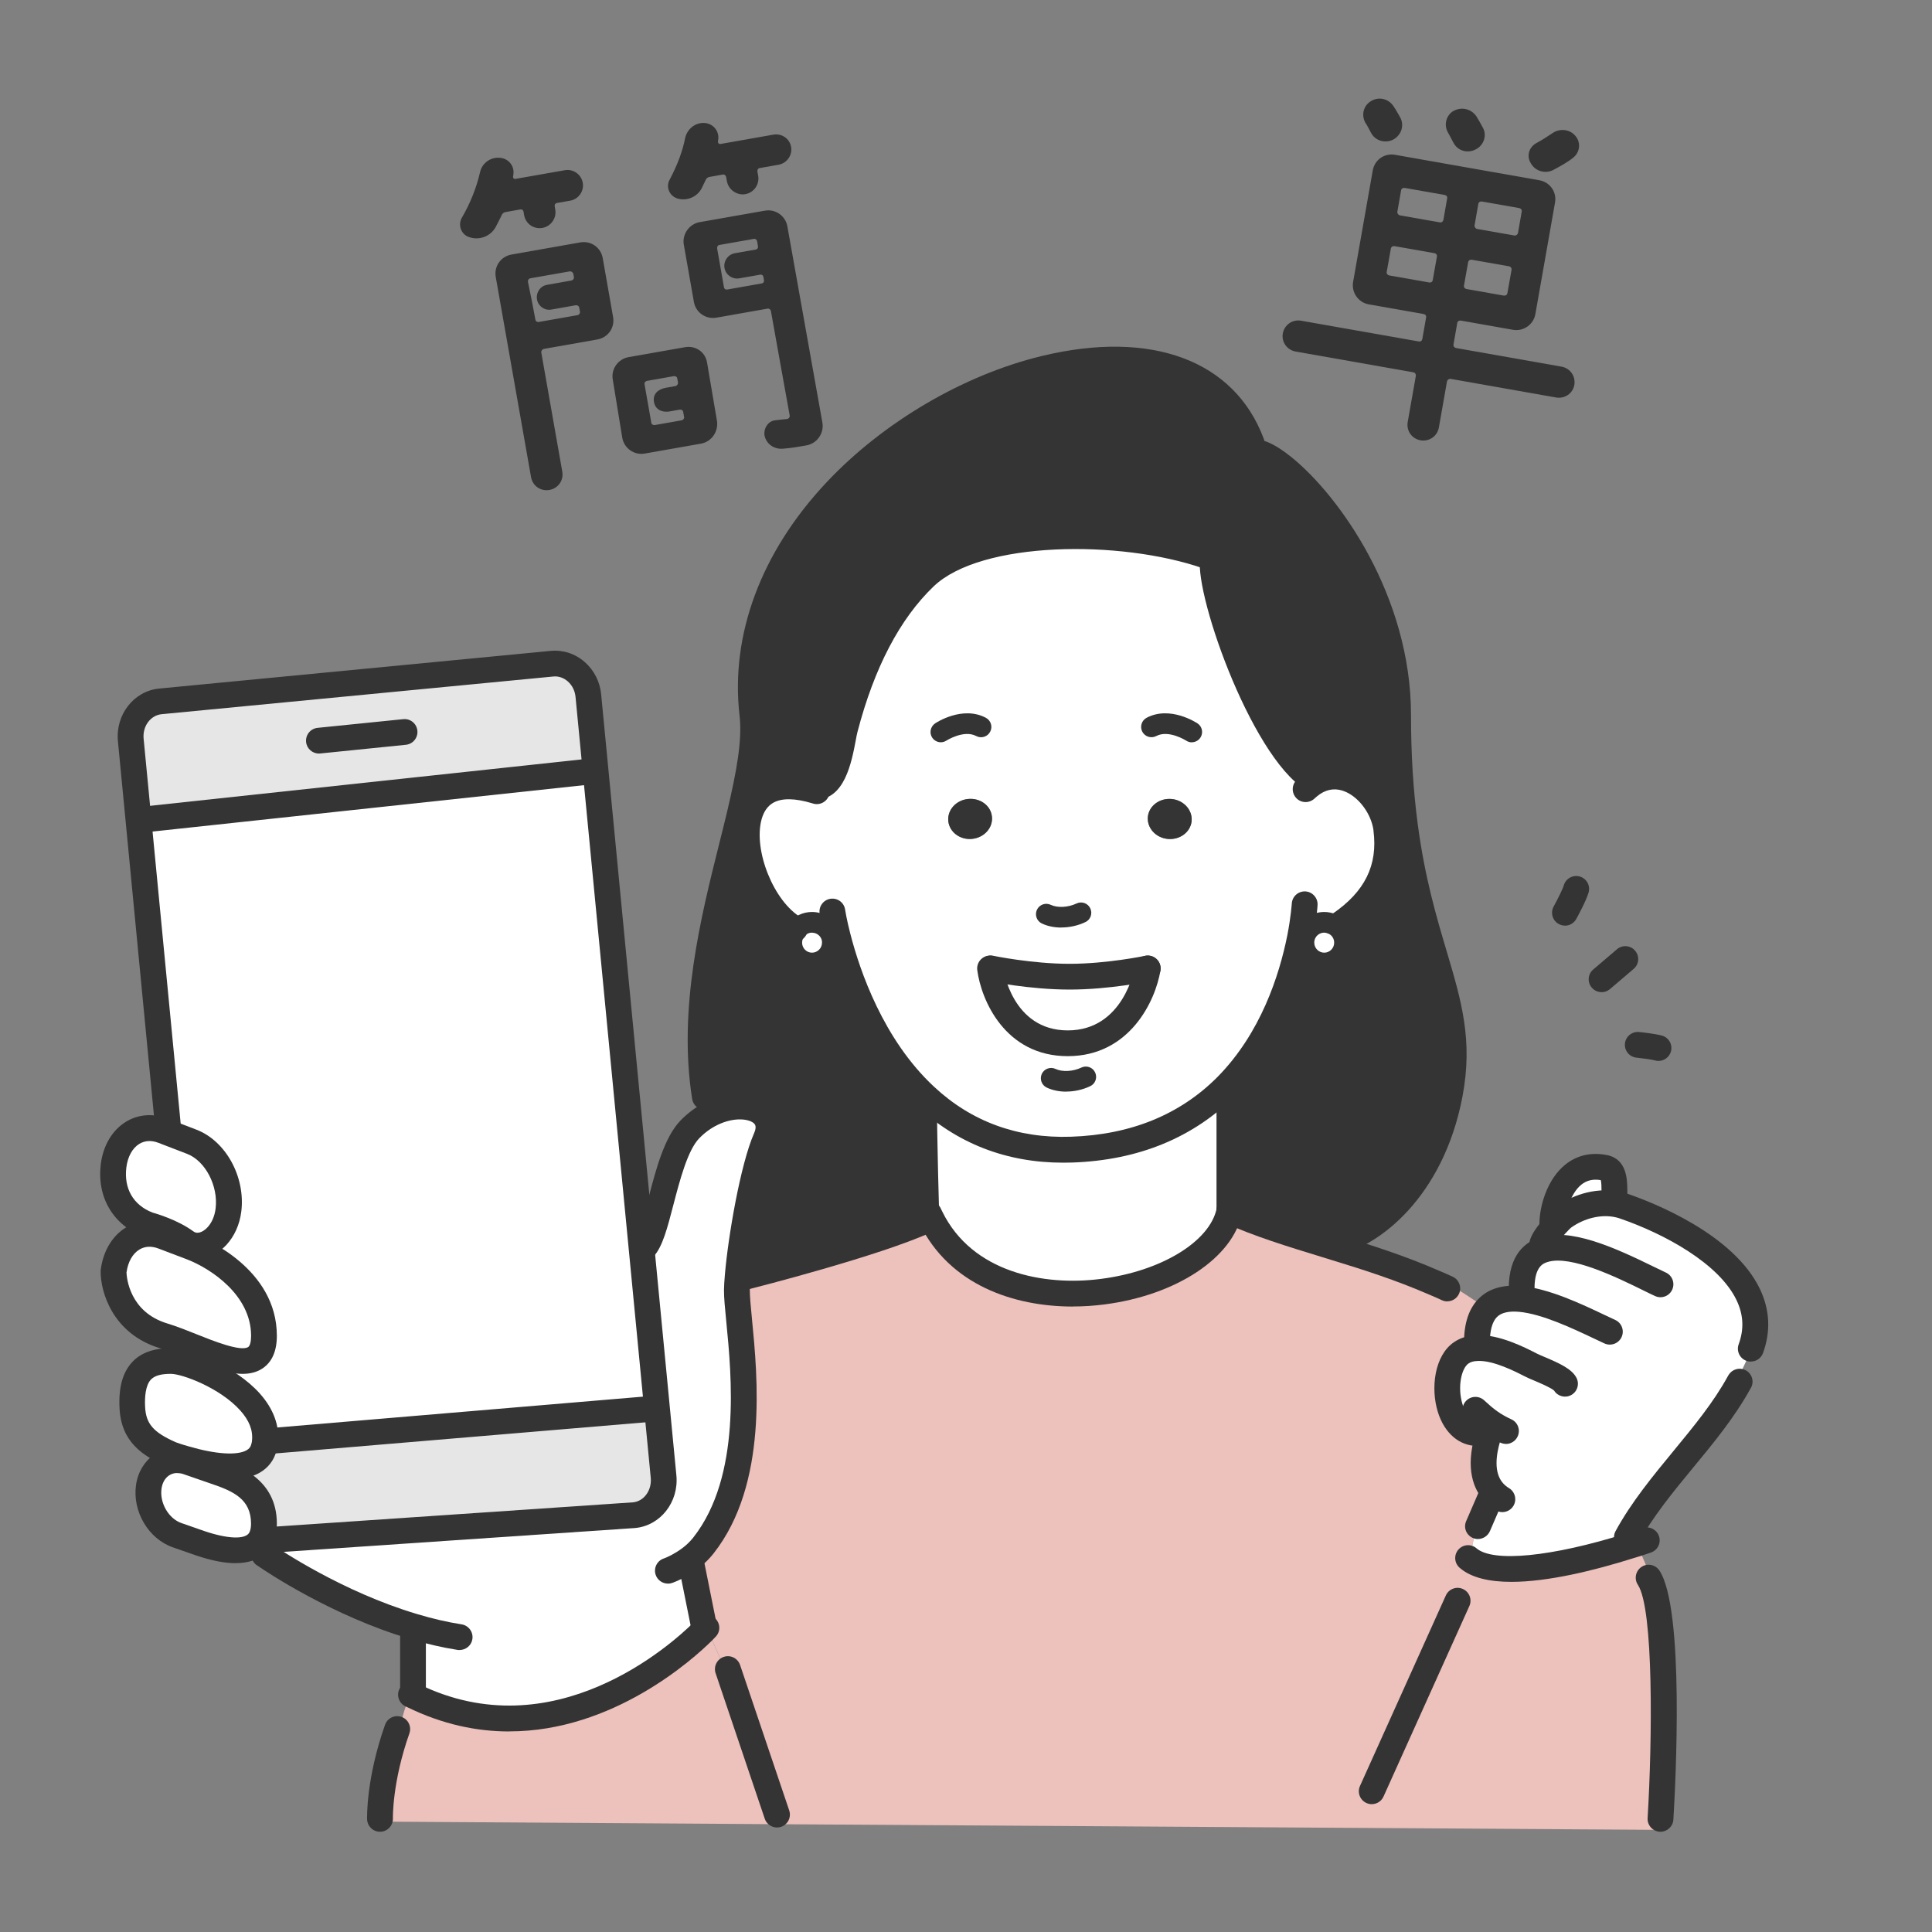 <?xml version="1.0" encoding="UTF-8"?>
<svg id="_レイヤー_1" data-name="レイヤー_1" xmlns="http://www.w3.org/2000/svg" version="1.1" viewBox="0 0 300 300">
  <rect x="0" y="0" width="300" height="300" fill="#808080" stroke="none"/>
  <!-- Generator: Adobe Illustrator 29.1.0, SVG Export Plug-In . SVG Version: 2.1.0 Build 142)  -->
  <defs>
    <style>
      .st0 {
        fill: #edc1bc;
      }

      .st1 {
        fill: #fff;
      }

      .st2 {
        fill: none;
      }

      .st3 {
        fill: #343434;
      }

      .st4 {
        fill: #343434;
      }

      .st5 {
        fill: #e6e6e6;
      }
    </style>
  </defs>
  <g>
    <g>
      <path class="st1" d="M231.01,223.21l-1.57-.69c-5.24,0-6.14-9.98-2.55-12.45.72-.5,1.55-.71,2.48-.74l-.05-.85c0-2.58.61-4.29,1.63-5.35,1.22-1.28,3.04-1.63,5.13-1.44l.19-1.62c0-3.61,1.36-5.38,3.45-6.03l-.08-.29c-.74-.35.69-2.21,1.86-3.49.58-.64,1.09-1.12,1.27-1.25,2.32-1.67,5.46-2.6,8.38-1.97.34.06.67.16,1.01.27,9.65,3.32,23.65,11.23,19.69,22.11l.16.08c-.77,1.6-1.51,3.29-2.32,4.92l.37.21c-4.68,8.54-12.76,15.46-17.44,24.05l.42,1.35c-6.03,1.89-20.5,5.83-25.08,1.89l.29-.54c.48-1.41.56-3.09,1.23-4.45l.03.02,2.1-4.86.27-.43c-2.05-2.29-1.71-5.66-.88-8.45Z"/>
      <path class="st0" d="M222.66,199.16l.05-.13c2.79,0,5.54,2.69,7.87,3.85l.38.26c-1.03,1.06-1.63,2.77-1.63,5.35l.05.85c-.93.03-1.76.24-2.48.74-3.59,2.47-2.69,12.45,2.55,12.45l1.57.69c-.83,2.79-1.17,6.15.88,8.45l-.27.43-2.1,4.86-.03-.02c-.67,1.36-.75,3.04-1.23,4.45l-.29.54c4.58,3.94,19.05,0,25.08-1.89.45-.13.85-.26,1.2-.37l.19.64c.48,1.43,1.55,3.14,1.55,4.62v.05c3.77,5.67,1.84,37.45,1.84,37.45l-.02,1.71-137.19-.88.02-1.49-7.63-22.6-.72-.71c-.83-1.65-1.46-3.35-2.31-5.03l-.9-.06c.19-.19.34-.35.45-.45l-.21-.26-1.97-9.81-1.27-.14c1.01-.62,2.21-1.54,3.17-2.79,9.78-12.48,5.11-33.97,5.16-39.63.02-.58.05-1.31.13-2.2l1.31.13s19.95-5.05,28.04-8.77l.34-.14.34-.18c9.37,19.13,43.62,12.03,46.31-1.11,5.08,2.28,10.59,3.89,16.38,5.67,4.97,1.52,10.13,3.16,15.38,5.45Z"/>
      <path class="st1" d="M251.2,186.84l-.05.21c-2.92-.62-6.06.3-8.38,1.97-.18.13-.69.61-1.27,1.25l-.46-.19c0-3.21,2.1-9.98,8.12-8.75,2.5.51.83,4.97,2.04,5.51Z"/>
      <path class="st4" d="M218.16,128.2c2.74,20.66,9.65,27.61,6.97,41.71-3.06,16.09-13.3,22.03-17.58,22.92l-.27.88c-5.79-1.78-11.3-3.4-16.38-5.67v-19.05l-.38-.38c7.26-7.37,10.18-17.11,11.35-23l.67.13c-.05.21-.06.42-.06.64,0,1.75,1.41,3.16,3.16,3.16s3.14-1.41,3.14-3.16c0-1.31-.79-2.44-1.92-2.9l1.15.1c4.98-3.4,8.16-7.96,7.26-14.87v-.02l2.9-.48Z"/>
      <path class="st4" d="M194.6,70.25c3.91-.87,22.5,17.21,22.5,40.77,0,6.67.42,12.31,1.06,17.18l-2.9.48c-.71-5.22-6.38-10.43-11.43-7.04l-.08-.74c-7.79-4.84-16.54-30.38-15.38-34.09l-.85-.46c-13.43-4.66-35.85-4.47-43.91,3.24-6.47,6.2-10.22,15.26-12.39,23.54-.56,2.15-1.15,9.01-4.5,9.01l-.18.64c-6.12-1.86-9.23.3-10.22,3.91l-1.43-.34c1.43-6.03,2.42-11.3,1.94-15.45-4.97-42.82,65.7-73.65,77.53-42.1l.24,1.44Z"/>
      <path class="st1" d="M203.83,121.65c5.05-3.4,10.72,1.81,11.43,7.04v.02c.9,6.91-2.28,11.47-7.26,14.87l-1.15-.1c-.37-.16-.79-.26-1.22-.26-1.52,0-2.8,1.07-3.09,2.52l-.67-.13c-1.17,5.88-4.09,15.62-11.35,23-5.35,5.42-13.06,9.55-24.13,9.92-9.94.34-17.31-3.25-22.72-8.32-8.28-7.71-12.05-18.83-13.56-24.69l-.91.22c-.29-1.44-1.57-2.52-3.09-2.52-.98,0-1.84.45-2.42,1.15l-.26-.14c-5.16-2.98-8.62-11.97-7.1-17.53.99-3.61,4.1-5.77,10.22-3.91l.18-.64c3.35,0,3.94-6.86,4.5-9.01,2.16-8.28,5.91-17.34,12.39-23.54,8.06-7.71,30.48-7.9,43.91-3.24l.85.46c-1.15,3.7,7.6,29.25,15.38,34.09l.08.74ZM185.03,127.48c.14-1.71-1.23-3.24-3.11-3.41s-3.53,1.07-3.69,2.79c-.14,1.71,1.23,3.24,3.11,3.41s3.53-1.07,3.69-2.79ZM165.8,162c10.54,0,12.42-11.62,12.42-11.62,0,0-6.06,1.28-12.15,1.28s-12.23-1.28-12.23-1.28h-.11s1.51,11.62,12.07,11.62ZM150.92,130.27c1.87-.18,3.27-1.7,3.11-3.41-.14-1.71-1.79-2.96-3.67-2.79s-3.27,1.7-3.11,3.41,1.81,2.96,3.67,2.79Z"/>
      <path class="st1" d="M206.84,143.47c1.14.46,1.92,1.59,1.92,2.9,0,1.75-1.41,3.16-3.14,3.16s-3.16-1.41-3.16-3.16c0-.22.02-.43.06-.64.29-1.44,1.57-2.52,3.09-2.52.43,0,.85.1,1.22.26Z"/>
      <path class="st1" d="M144.59,189.14l-.34.18-.34.14-.06-.14s-.37-12.92-.37-18.93l.18-.19c5.42,5.06,12.79,8.65,22.72,8.32,11.07-.37,18.78-4.5,24.13-9.92l.38.38v19.05c-2.69,13.14-36.94,20.24-46.31,1.11Z"/>
      <path class="st4" d="M181.93,124.07c1.87.18,3.25,1.7,3.11,3.41-.16,1.71-1.81,2.96-3.69,2.79s-3.25-1.7-3.11-3.41c.16-1.71,1.81-2.96,3.69-2.79Z"/>
      <path class="st1" d="M178.22,150.38s-1.87,11.62-12.42,11.62-12.07-11.62-12.07-11.62h.11s6.14,1.28,12.23,1.28,12.15-1.28,12.15-1.28Z"/>
      <path class="st4" d="M154.03,126.85c.16,1.71-1.23,3.24-3.11,3.41-1.86.18-3.51-1.07-3.67-2.79s1.23-3.24,3.11-3.41,3.53,1.07,3.67,2.79Z"/>
      <path class="st4" d="M143.85,189.32l.06.14c-8.09,3.72-28.04,8.77-28.04,8.77l-1.31-.13c.48-5.67,2.32-16.67,4.37-21.36,1.91-4.39-3.43-6.31-8.45-3.85l-1.03-2.55c-2.48-15.66,2.44-31.46,5.43-43.99l1.43.34c-1.52,5.56,1.94,14.55,7.1,17.53l.26.14c-.45.53-.72,1.23-.72,2,0,1.75,1.41,3.16,3.14,3.16s3.16-1.41,3.16-3.16c0-.22-.02-.43-.06-.64l.91-.22c1.51,5.87,5.27,16.99,13.56,24.69l-.18.19c0,6.01.37,18.93.37,18.93Z"/>
      <path class="st1" d="M129.19,145.73c.05.21.06.42.06.64,0,1.75-1.41,3.16-3.16,3.16s-3.14-1.41-3.14-3.16c0-.77.27-1.47.72-2,.58-.71,1.44-1.15,2.42-1.15,1.52,0,2.8,1.07,3.09,2.52Z"/>
      <path class="st0" d="M62.23,268.52c.05-1.43.61-3.35,1.23-4.6l.35-.77c.08.05.16.08.24.11,22.24,10.96,41.46-6.36,45.03-9.89l.9.06c.85,1.68,1.47,3.38,2.31,5.03l.72.71,7.63,22.6-.02,1.49-61.63-.4v-.43s-.19-5.82,2.68-13.94l.56.03Z"/>
      <path class="st1" d="M106.09,242.71l1.27.14,1.97,9.81.21.26c-.11.1-.26.26-.45.45-3.57,3.53-22.79,20.85-45.03,9.89l.06-.11v-8.93l.03-1.67c-11.73-3.49-21.6-10.1-23-11.06l-.16-2.32,57.43-3.89c2.84-.27,4.89-2.95,4.6-5.98l-1.03-10.61-2.4-24.95.45-.05c2.32-2.55,3.24-14.37,7.07-18.33,1.04-1.07,2.2-1.89,3.37-2.47,5.02-2.47,10.35-.54,8.45,3.85-2.05,4.7-3.89,15.69-4.37,21.36-.08.88-.11,1.62-.13,2.2-.05,5.66,4.62,27.15-5.16,39.63-.96,1.25-2.16,2.16-3.17,2.79Z"/>
      <path class="st5" d="M103.03,229.3c.29,3.03-1.76,5.7-4.6,5.98l-57.43,3.89h-.02l-.54-.18c.34-.61.54-1.39.54-2.4,0-6.01-5.46-7.37-8.35-8.38l-3.49-1.22c-.13-.05-.27-.1-.4-.13l.1-.32c3.78,1.11,11.03,2.58,12.15-1.81.08-.3.14-.62.16-.93l.16.02,59.53-5.02,1.17-.11,1.03,10.61Z"/>
      <path class="st1" d="M99.6,193.74l2.4,24.95-1.17.11-59.53,5.02-.16-.02c.8-7.32-11.23-12.47-14.6-12.47l1.12-3.12c5.91,2.26,13.32,6.09,13.32-.79,0-7.77-7.53-12.31-11.22-13.73l-.16-.06.13-.35c.3.1.61.14.93.14,2.12,0,4.39-2.13,4.81-5.53.54-4.44-2.02-9.18-5.7-10.59l-3.8-1.46.16-.4-4.63-48.12,1.54-.14,68.09-7.32,1.35-.13,7.13,74.02Z"/>
      <path class="st5" d="M91.35,108.04l1.12,11.68-1.35.13-68.09,7.32-1.54.14-1.2-12.44c-.29-3.03,1.78-5.7,4.6-5.98l60.8-5.85c2.84-.27,5.37,1.96,5.66,4.98Z"/>
      <path class="st1" d="M26.55,211.34c3.37,0,15.4,5.14,14.6,12.47-.02.3-.08.62-.16.93-1.12,4.39-8.37,2.92-12.15,1.81-1.38-.38-2.29-.74-2.29-.74-3.7-1.62-5.82-3.41-5.99-7.28-.29-5.9,2.48-7.2,5.99-7.2Z"/>
      <path class="st1" d="M40.98,236.59c0,1.01-.21,1.79-.54,2.4-1.71,2.96-7,1.44-9.42.61l-3.49-1.22c-2.88-.99-4.87-4.36-4.42-7.52.37-2.55,2.21-4.15,4.42-4.15.4,0,.8.05,1.22.14.13.03.27.08.4.13l3.49,1.22c2.88,1.01,8.35,2.37,8.35,8.38Z"/>
      <path class="st1" d="M40.98,207.43c0,6.87-7.4,3.04-13.32.79-.79-.29-1.55-.58-2.26-.79-7.85-2.37-7.77-9.98-7.77-9.98.54-4.44,3.97-6.87,7.68-5.45l4.29,1.63.16.06c3.69,1.43,11.22,5.96,11.22,13.73Z"/>
      <path class="st1" d="M29.77,177.3c3.69,1.41,6.25,6.15,5.7,10.59-.42,3.4-2.69,5.53-4.81,5.53-.32,0-.62-.05-.93-.14s-.59-.26-.88-.45c-2.39-1.75-5.82-2.64-5.82-2.64-3.7-1.41-5.95-4.73-5.4-9.15.54-4.44,3.97-6.87,7.68-5.45l.66.26,3.8,1.46Z"/>
    </g>
    <g>
      <path class="st4" d="M243.01,143.73c-.33,0-.66-.08-.97-.25-.97-.53-1.32-1.75-.79-2.72.64-1.16,1.42-2.74,1.57-3.27.3-1.06,1.41-1.69,2.47-1.39,1.07.3,1.69,1.4,1.39,2.47-.35,1.25-1.66,3.66-1.92,4.13-.36.66-1.05,1.04-1.76,1.04Z"/>
      <path class="st4" d="M248.7,154.06c-.57,0-1.13-.24-1.53-.7-.72-.84-.62-2.11.23-2.82l3.68-3.14c.84-.72,2.11-.62,2.82.23.72.84.62,2.11-.23,2.82l-3.68,3.14c-.38.32-.84.48-1.3.48Z"/>
      <path class="st4" d="M257.53,164.74c-.18,0-.36-.03-.55-.08-.54-.15-2.01-.34-2.87-.43-1.1-.11-1.9-1.09-1.79-2.19.11-1.1,1.1-1.9,2.19-1.79.41.04,2.49.26,3.57.56,1.06.3,1.68,1.41,1.38,2.47-.25.88-1.05,1.46-1.93,1.46Z"/>
      <path class="st4" d="M103.71,245.9c-.84,0-1.62-.53-1.9-1.37-.35-1.05.22-2.18,1.26-2.53.03-.01.89-.31,1.96-.98,1.11-.68,1.99-1.46,2.65-2.31,7.44-9.5,5.92-25.09,5.1-33.46-.21-2.11-.37-3.78-.36-4.96.02-.65.05-1.43.14-2.36.5-5.88,2.4-17.1,4.54-21.98.46-1.05.11-1.38-.02-1.51-.71-.68-3.02-1.06-5.71.26-1.03.51-1.97,1.2-2.81,2.07-1.79,1.86-3,6.51-3.98,10.26-.95,3.66-1.7,6.55-3.05,8.03-.75.82-2.01.88-2.83.13-.82-.74-.88-2.01-.13-2.83.68-.74,1.48-3.84,2.13-6.34,1.15-4.42,2.45-9.42,4.98-12.04,1.16-1.19,2.48-2.16,3.92-2.87,3.8-1.87,8.01-1.69,10.24.43,1.59,1.52,1.93,3.71.93,6.01-1.89,4.33-3.73,14.99-4.22,20.73-.08.84-.11,1.54-.12,2.08,0,.93.15,2.58.34,4.5.87,8.93,2.49,25.56-5.93,36.31-.94,1.22-2.19,2.32-3.7,3.26-1.48.93-2.68,1.34-2.81,1.38-.21.07-.42.1-.63.1Z"/>
      <path class="st4" d="M71.37,256.22c-.1,0-.21,0-.31-.02-2.41-.38-4.93-.96-7.48-1.73-12-3.57-22.11-10.33-23.5-11.29-.2-.12-.31-.21-.31-.21-.86-.68-1.03-1.94-.36-2.81.66-.86,1.86-1.04,2.74-.42.03.02.13.08.15.09,1.07.74,10.83,7.33,22.43,10.79,2.38.72,4.72,1.26,6.95,1.61,1.09.17,1.84,1.2,1.67,2.29-.15.99-1.01,1.69-1.98,1.69Z"/>
      <path class="st4" d="M59,284.43c-1.08,0-1.96-.85-2-1.94,0-.25-.17-6.29,2.79-14.67.37-1.04,1.51-1.59,2.56-1.22,1.04.37,1.59,1.51,1.22,2.56-2.69,7.62-2.56,13.16-2.56,13.21.03,1.1-.84,2.03-1.94,2.06-.02,0-.04,0-.06,0Z"/>
      <path class="st4" d="M213,280.15c-.28,0-.55-.06-.82-.18-1.01-.46-1.46-1.64-1-2.65l13.33-29.58c.46-1.01,1.64-1.46,2.65-1,1.01.46,1.46,1.64,1,2.65l-13.33,29.58c-.33.74-1.06,1.18-1.83,1.18Z"/>
      <path class="st4" d="M64.13,265.15c-1.11,0-2-.9-2-2v-8.92c0-1.11.9-2,2-2s2,.9,2,2v8.92c0,1.11-.9,2-2,2Z"/>
      <path class="st4" d="M109.33,254.67c-.93,0-1.77-.66-1.96-1.61l-1.97-9.81c-.22-1.08.48-2.14,1.57-2.36,1.08-.21,2.14.49,2.36,1.57l1.97,9.81c.22,1.08-.48,2.14-1.57,2.36-.13.03-.27.04-.4.04Z"/>
      <path class="st4" d="M79.07,268.86c-4.98,0-10.31-1.07-15.83-3.77-.15-.06-.31-.14-.46-.23-.95-.57-1.25-1.81-.67-2.75.56-.92,1.75-1.23,2.69-.71.05.02.12.05.15.07,21,10.35,39.29-6.11,42.74-9.52l.16-.17c.09-.1.18-.18.26-.26.11-.12.17-.18.17-.18.79-.76,2.06-.76,2.83.02s.78,2.03,0,2.81c-.06.07-.18.19-.25.26l-.34.35c-2.9,2.86-15.3,14.07-31.44,14.07ZM64.86,261.43s0,0,0,0c0,0,0,0,0,0ZM64.86,261.43h0Z"/>
      <path class="st4" d="M234.69,245.63c-3.36,0-6.22-.61-8.03-2.18-.84-.72-.93-1.99-.21-2.82.72-.84,1.99-.93,2.82-.21,2.58,2.22,11.68,1.33,23.17-2.28.42-.12.76-.23,1.06-.33,1-.33,1.53-.51,1.54-.52,1.04-.37,2.19.18,2.56,1.22s-.18,2.19-1.22,2.56c0,0-.56.2-1.52.51,0,0-.15.05-.16.05-.33.1-.71.22-1.12.34-6.01,1.89-13.19,3.66-18.9,3.66Z"/>
      <path class="st4" d="M120.65,283.77c-.84,0-1.62-.53-1.9-1.36l-7.63-22.59c-.35-1.05.21-2.18,1.26-2.54,1.05-.36,2.18.21,2.54,1.26l7.63,22.59c.35,1.05-.21,2.18-1.26,2.54-.21.07-.43.1-.64.1Z"/>
      <path class="st4" d="M257.84,284.43s-.08,0-.12,0c-1.1-.07-1.95-1.02-1.88-2.12.73-12.03.96-32.5-1.51-36.22-.61-.92-.36-2.16.56-2.78s2.16-.36,2.78.56c3.94,5.93,2.5,33.26,2.17,38.68-.06,1.06-.95,1.88-2,1.88Z"/>
      <path class="st4" d="M41.14,241.17l-.15-2,.02-2,57.3-3.89c1.67-.16,2.92-1.86,2.74-3.79l-11.68-121.26c-.09-.96-.52-1.82-1.2-2.42-.65-.57-1.46-.85-2.27-.76l-60.8,5.85c-1.73.17-2.98,1.87-2.8,3.79l5.83,60.56c.11,1.1-.7,2.08-1.8,2.19-1.1.11-2.08-.7-2.19-1.8l-5.83-60.56c-.39-4.12,2.48-7.78,6.4-8.16l60.8-5.85c1.93-.18,3.81.43,5.3,1.74,1.45,1.28,2.36,3.07,2.54,5.04l11.68,121.26c.39,4.13-2.48,7.79-6.4,8.16l-57.49,3.9Z"/>
      <path class="st4" d="M37.68,213.33c-2.59,0-5.7-1.24-8.73-2.46-.68-.27-1.34-.54-2-.79l-.23-.08c-.65-.24-1.29-.48-1.88-.65-7.36-2.22-9.24-8.77-9.21-11.93,0-.07,0-.15.01-.22.36-2.91,1.8-5.33,3.95-6.62,1.92-1.15,4.21-1.31,6.44-.46l4.48,1.71c1.26.49,12.48,5.13,12.48,15.59,0,2.36-.74,4.06-2.2,5.05-.9.61-1.95.86-3.11.86ZM19.64,197.56c.03.84.46,6.17,6.35,7.95.66.19,1.38.46,2.12.73l.25.09c.7.27,1.38.54,2.08.82,2.6,1.04,6.95,2.79,8.11,2.01.27-.19.44-.83.44-1.73,0-6.33-6.25-10.44-9.94-11.87l-4.45-1.69c-1.07-.41-2.09-.36-2.94.15-1.06.63-1.79,1.92-2.01,3.54Z"/>
      <path class="st4" d="M30.67,195.42c-.53,0-1.03-.08-1.53-.24-.45-.14-.9-.36-1.39-.69-2.11-1.54-5.18-2.37-5.22-2.37-.07-.02-.14-.04-.2-.07-4.75-1.81-7.31-6.13-6.68-11.27h0c.36-2.91,1.8-5.33,3.95-6.62,1.92-1.15,4.21-1.31,6.44-.46l4.45,1.71c4.57,1.75,7.64,7.33,6.98,12.71-.51,4.15-3.43,7.29-6.8,7.29ZM23.66,188.28c.67.19,3.94,1.15,6.37,2.93.13.09.25.14.3.16.11.04.21.05.33.05.99,0,2.52-1.31,2.82-3.77.43-3.51-1.6-7.39-4.43-8.48l-4.47-1.72c-1.06-.41-2.07-.35-2.93.16-1.08.65-1.82,1.99-2.03,3.67h0c-.4,3.28,1.07,5.83,4.04,7ZM17.64,181.03h.02-.02Z"/>
      <path class="st4" d="M35.66,229.7c-2.48,0-5.17-.59-7.38-1.23-1.43-.4-2.41-.77-2.45-.79-3.68-1.6-7.03-3.78-7.27-9.05-.16-3.23.5-5.58,2.01-7.17,1.36-1.43,3.32-2.12,5.99-2.12,2.97,0,9.98,2.8,13.77,7.03,2.13,2.38,3.11,5.03,2.82,7.66-.01.29-.09.73-.21,1.22-.38,1.48-1.29,2.68-2.63,3.44-1.29.74-2.92,1.02-4.64,1.02ZM27.34,223.97s.83.31,2.03.64c4.13,1.21,7.46,1.42,8.93.58.4-.23.62-.51.73-.96.08-.29.1-.45.1-.54.17-1.6-.44-3.13-1.81-4.66-3.18-3.55-9.05-5.7-10.79-5.7-1.53,0-2.51.28-3.09.88-.87.92-.98,2.8-.91,4.21.12,2.66,1.28,4,4.79,5.54h0Z"/>
      <path class="st4" d="M36.59,242.73c-1.63,0-3.67-.36-6.22-1.23l-3.5-1.22c-3.81-1.31-6.33-5.57-5.75-9.69.58-4.04,4.1-6.58,8.07-5.68,0,0,.02,0,.03,0,.2.05.43.13.63.2l4.1,1.42c2.93.99,9.04,3.04,9.04,10.05,0,1.28-.27,2.42-.8,3.37-.82,1.42-2.43,2.77-5.6,2.77ZM27.52,228.73c-1.27,0-2.23.95-2.44,2.43-.31,2.21,1.1,4.65,3.09,5.34l3.5,1.22c3.64,1.25,6.4,1.36,7.03.28.18-.32.28-.8.28-1.4,0-3.82-2.73-5.05-6.31-6.25l-4.19-1.45c-.1-.04-.16-.06-.21-.07-.27-.06-.51-.09-.75-.09Z"/>
      <path class="st4" d="M49.52,117.01c-1.02,0-1.89-.77-1.99-1.8-.11-1.1.69-2.08,1.79-2.19l13.3-1.35c1.11-.11,2.08.69,2.19,1.79.11,1.1-.69,2.08-1.79,2.19l-13.3,1.35c-.07,0-.14.01-.2.01Z"/>
      <path class="st4" d="M23.03,129.18c-1.01,0-1.88-.76-1.99-1.79-.12-1.1.68-2.09,1.78-2.21l68.09-7.32c1.1-.12,2.09.68,2.21,1.78.12,1.1-.68,2.09-1.78,2.21l-68.09,7.32c-.07,0-.15.01-.22.01Z"/>
      <path class="st4" d="M41.3,225.82c-1.03,0-1.91-.79-1.99-1.84-.09-1.1.73-2.07,1.83-2.16l59.53-5.02c1.1-.08,2.07.73,2.16,1.83.09,1.1-.73,2.07-1.83,2.16l-59.53,5.01c-.06,0-.11,0-.17,0Z"/>
      <path class="st4" d="M224.73,202.08c-.28,0-.57-.06-.84-.19-.67-.31-1.33-.6-2-.88-5.17-2.25-10.14-3.83-15.2-5.38l-1.52-.47c-5.32-1.63-10.35-3.17-15.09-5.3-1.01-.45-1.46-1.64-1.01-2.65.45-1.01,1.64-1.46,2.65-1.01,4.52,2.02,9.43,3.53,14.63,5.12l1.52.47c4.97,1.52,10.27,3.2,15.6,5.53.69.29,1.4.6,2.11.93,1,.47,1.44,1.66.97,2.66-.34.73-1.06,1.16-1.82,1.16Z"/>
      <path class="st4" d="M115.87,200.23c-.9,0-1.71-.6-1.94-1.51-.27-1.07.38-2.16,1.45-2.43.2-.05,19.87-5.05,27.7-8.64l.38-.16c1.01-.44,2.19.03,2.63,1.04.44,1.01-.03,2.19-1.04,2.63l-.34.14c-8.13,3.73-27.53,8.66-28.35,8.87-.17.04-.33.06-.49.06Z"/>
      <path class="st4" d="M166.61,202.88c-9.17,0-19.15-3.33-23.82-12.86-.11-.18-.25-.47-.38-.77-.44-1.02.04-2.19,1.05-2.63,1.01-.44,2.19.03,2.63,1.05.07.16.15.31.23.47,4.64,9.46,15.75,11.59,24.61,10.45,9.37-1.19,16.94-5.8,18-10.96.22-1.08,1.28-1.78,2.36-1.56,1.08.22,1.78,1.28,1.56,2.36-1.41,6.89-10.22,12.71-21.42,14.13-1.56.2-3.19.31-4.84.31Z"/>
      <path class="st4" d="M165.09,180.54c-8.83,0-16.5-2.98-22.8-8.88-8.62-8.02-12.55-19.52-14.13-25.66-.64-2.51-.88-4.1-.89-4.17-.16-1.09.6-2.11,1.69-2.27,1.1-.16,2.11.59,2.27,1.69,0,.01.22,1.47.81,3.75,1.47,5.72,5.11,16.4,12.98,23.73,5.83,5.45,13,8.06,21.29,7.78,9.31-.31,16.97-3.45,22.78-9.32,6.66-6.77,9.55-15.69,10.81-21.98.57-2.94.68-4.88.69-4.9.06-1.1,1-1.95,2.11-1.89,1.1.06,1.95,1.01,1.89,2.11,0,.09-.13,2.21-.75,5.45-1.36,6.84-4.53,16.55-11.89,24.02-6.56,6.63-15.13,10.17-25.49,10.52-.45.01-.91.02-1.35.02Z"/>
      <path class="st4" d="M123.42,146.23c-.34,0-.68-.09-1-.27-5.86-3.39-9.84-13.19-8.03-19.8.63-2.28,1.94-4.03,3.78-5.04,2.3-1.27,5.3-1.36,8.91-.27.12.03.25.07.38.11,1.05.35,1.62,1.48,1.27,2.53-.35,1.05-1.48,1.62-2.53,1.27l-.1-.03c-2.65-.8-4.68-.82-5.99-.1-.89.49-1.51,1.36-1.85,2.59-1.32,4.81,1.91,12.81,6.17,15.27.96.55,1.29,1.78.73,2.74-.37.64-1.04,1-1.74,1Z"/>
      <path class="st4" d="M208,145.57c-.64,0-1.27-.31-1.66-.87-.62-.91-.39-2.16.53-2.78,5.07-3.45,7.1-7.57,6.4-12.96,0-.02,0-.05,0-.07-.36-2.48-2.15-4.96-4.28-5.92-1.4-.63-2.76-.51-4.03.34-.31.21-.58.44-.84.68-.8.76-2.07.74-2.83-.06-.76-.8-.74-2.07.06-2.83.4-.39.85-.74,1.35-1.09,2.46-1.65,5.27-1.89,7.94-.69,3.38,1.52,6.1,5.26,6.62,9.1,0,.03,0,.07.01.1.87,6.92-1.78,12.39-8.13,16.71-.35.24-.74.35-1.13.35Z"/>
      <path class="st4" d="M164.8,144.03c-1.08,0-2.13-.21-3.02-.63-.8-.38-1.14-1.34-.76-2.14.38-.8,1.34-1.14,2.14-.76,1.05.5,2.7.41,4.01-.21.79-.38,1.76-.04,2.13.76.38.8.04,1.76-.76,2.13-1.17.56-2.48.84-3.74.84Z"/>
      <path class="st4" d="M165.56,169.51c-1.08,0-2.13-.21-3.02-.63-.8-.38-1.14-1.33-.77-2.13.38-.8,1.33-1.14,2.13-.77,1.06.5,2.71.41,4.02-.21.8-.38,1.76-.04,2.13.76.38.8.04,1.76-.76,2.13-1.17.56-2.48.84-3.74.84Z"/>
      <path class="st4" d="M203.75,122.91c-.36,0-.73-.1-1.06-.3-8.65-5.38-17.7-31.69-16.24-36.38.33-1.06,1.45-1.65,2.51-1.32,1.05.33,1.64,1.44,1.32,2.49-.74,3.54,7.56,27.48,14.52,31.81.94.58,1.23,1.82.64,2.76-.38.61-1.03.95-1.7.95Z"/>
      <path class="st4" d="M126.72,124.15c-1.11,0-2-.9-2-2s.9-2,2-2c.41,0,1.25-.76,2.22-5.87.13-.66.24-1.23.34-1.64,2.79-10.69,7.15-18.93,12.94-24.48,7.11-6.8,28.27-9.82,45.95-3.68,1.04.36,1.6,1.5,1.23,2.55-.36,1.04-1.5,1.6-2.55,1.23-12.94-4.49-34.5-4.25-41.87,2.79-5.25,5.03-9.23,12.63-11.83,22.6-.09.34-.18.82-.28,1.37-.65,3.41-1.74,9.13-6.16,9.13Z"/>
      <path class="st4" d="M207.55,194.83c-.93,0-1.76-.65-1.96-1.6-.22-1.08.47-2.14,1.56-2.37,3.46-.71,13.09-5.93,16.01-21.33,1.48-7.8-.13-13.21-2.36-20.71-1.63-5.47-3.47-11.67-4.63-20.36-.72-5.49-1.08-11.2-1.08-17.44,0-21.68-16.53-38.24-20.12-38.78-.93.3-1.96-.11-2.41-1.01-.49-.99-.09-2.19.9-2.69.23-.11.49-.2.75-.25,1.55-.34,3.62.52,6.28,2.66,7.48,6.01,18.61,21.63,18.61,40.07,0,6.07.34,11.6,1.04,16.92,1.11,8.37,2.91,14.42,4.49,19.74,2.3,7.74,4.12,13.85,2.46,22.6-2.99,15.7-13.08,23.26-19.14,24.5-.14.03-.27.04-.41.04ZM195.26,72.12s0,0,0,0c0,0,0,0,0,0Z"/>
      <path class="st4" d="M127.33,196c-.36,0-.73-.1-1.06-.3-.19-.12-4.81-3.01-9.48-7.93-.76-.8-.73-2.07.07-2.83.8-.76,2.07-.73,2.83.07,4.3,4.53,8.65,7.26,8.69,7.29.94.59,1.23,1.82.64,2.76-.38.61-1.03.94-1.7.94Z"/>
      <path class="st4" d="M109.46,172.35c-.97,0-1.82-.7-1.98-1.69-2.23-14.02,1.35-28.28,4.22-39.73.43-1.73.86-3.41,1.24-5.04,1.45-6.14,2.33-11,1.9-14.75-1.46-12.56,3.34-25.44,13.51-36.25,8.79-9.35,21.28-16.68,33.42-19.61,17.03-4.12,29.91.68,34.46,12.83.39,1.04-.14,2.19-1.17,2.58-1.03.39-2.19-.14-2.58-1.17-3.77-10.07-14.9-13.94-29.77-10.34-29.96,7.24-46.11,32.37-43.89,51.51.5,4.33-.43,9.59-1.98,16.14-.39,1.64-.82,3.34-1.26,5.08-2.93,11.68-6.24,24.92-4.15,38.13.17,1.09-.57,2.12-1.66,2.29-.11.02-.21.03-.32.03Z"/>
      <path class="st4" d="M190.9,191.03c-1.11,0-2-.9-2-2v-20.05c0-1.11.9-2,2-2s2,.9,2,2v20.05c0,1.11-.9,2-2,2Z"/>
      <path class="st4" d="M143.85,191.32c-1.08,0-1.97-.86-2-1.95,0-.13-.37-13.01-.37-18.98,0-1.11.9-2,2-2s2,.9,2,2c0,5.91.36,18.74.37,18.87.03,1.11-.84,2.03-1.95,2.06-.02,0-.04,0-.06,0Z"/>
      <path class="st4" d="M205.63,151.13c-2.62,0-4.76-2.13-4.76-4.76,0-.37.03-.69.11-1,.43-2.15,2.39-3.76,4.65-3.76.62,0,1.26.13,1.84.38,1.76.73,2.9,2.44,2.9,4.38,0,2.62-2.13,4.76-4.74,4.76ZM205.63,144.82c-.74,0-1.38.52-1.52,1.23-.03.12-.03.2-.03.33,0,.86.7,1.55,1.55,1.55s1.54-.7,1.54-1.55c0-.63-.36-1.19-.93-1.42h-.03c-.19-.09-.39-.14-.58-.14Z"/>
      <path class="st4" d="M126.09,151.13c-2.62,0-4.74-2.13-4.74-4.76,0-1.12.39-2.2,1.1-3.04.89-1.08,2.22-1.72,3.64-1.72,2.25,0,4.21,1.59,4.66,3.78.07.3.1.62.1.98,0,2.62-2.14,4.76-4.76,4.76ZM126.09,144.82c-.46,0-.88.2-1.18.57-.24.28-.36.62-.36.99,0,.86.69,1.55,1.54,1.55s1.55-.7,1.55-1.55c0-.12,0-.21-.02-.28,0-.01,0-.03,0-.04-.14-.71-.78-1.23-1.52-1.23Z"/>
      <path class="st4" d="M185.06,115.27c-.3,0-.61-.09-.88-.27-.04-.02-2.72-1.72-4.63-.71-.78.41-1.75.12-2.17-.66-.41-.78-.12-1.75.66-2.17,3.64-1.93,7.73.75,7.91.87.74.49.93,1.49.44,2.22-.31.46-.82.71-1.33.71Z"/>
      <path class="st4" d="M146.1,115.26c-.52,0-1.03-.25-1.34-.71-.49-.73-.29-1.72.44-2.22.17-.12,4.25-2.8,7.89-.87.78.42,1.08,1.39.66,2.17-.41.78-1.38,1.08-2.17.66-1.91-1.01-4.58.69-4.61.7-.27.18-.58.27-.88.27Z"/>
      <path class="st4" d="M166.08,153.66c-6.23,0-12.38-1.27-12.64-1.32-1.08-.23-1.78-1.29-1.55-2.37.23-1.08,1.28-1.78,2.37-1.55.06.01,6.02,1.24,11.82,1.24s11.67-1.23,11.73-1.24c1.08-.23,2.14.46,2.37,1.55.23,1.08-.46,2.14-1.54,2.37-.26.05-6.33,1.32-12.56,1.32Z"/>
      <path class="st4" d="M165.8,164c-9.75,0-13.45-8.74-14.05-13.36-.14-1.1.63-2.1,1.73-2.24,1.1-.13,2.1.63,2.24,1.72.06.41,1.44,9.88,10.08,9.88s10.37-9.53,10.44-9.94c.18-1.09,1.21-1.83,2.3-1.65,1.09.18,1.83,1.2,1.65,2.29-.74,4.6-4.71,13.3-14.4,13.3Z"/>
      <path class="st4" d="M241.04,192.08c-1.11,0-2-.9-2-2,0-2.87,1.24-6.98,3.98-9.21,1.82-1.49,4.08-2,6.55-1.5,3.06.63,3.1,3.82,3.12,5.35,0,.24,0,.57.02.8.5.57.65,1.41.31,2.14-.46,1.01-1.64,1.45-2.65,1-1.65-.75-1.67-2.56-1.69-3.89,0-.42-.01-1.15-.11-1.52-1.2-.2-2.19.03-3.03.71-1.73,1.41-2.5,4.42-2.5,6.11,0,1.11-.9,2-2,2Z"/>
      <path class="st4" d="M229.44,224.53c-2.84,0-5.14-1.97-6.17-5.28-1.15-3.69-.53-8.76,2.49-10.83.99-.68,2.15-1.04,3.55-1.09,3.44-.17,7.47,1.89,9.39,2.88.26.13.66.3,1.11.49,2.44,1.03,4.22,1.86,4.96,3.2.53.97.18,2.19-.79,2.72-.93.51-2.1.21-2.66-.69-.46-.44-2.28-1.21-3.06-1.54-.56-.23-1.04-.44-1.37-.61-1.5-.77-5-2.57-7.42-2.45-.64.02-1.09.14-1.44.39-1.11.76-1.75,3.7-.93,6.34.28.92.97,2.46,2.34,2.46,1.11,0,2,.9,2,2s-.9,2-2,2Z"/>
      <path class="st4" d="M233.85,224.21c-.28,0-.56-.06-.84-.18-2.22-1.02-3.57-2.07-5.27-3.65-.81-.75-.86-2.02-.11-2.83.75-.81,2.02-.86,2.83-.11,1.46,1.36,2.47,2.14,4.22,2.95,1.01.46,1.45,1.65.98,2.66-.34.73-1.06,1.17-1.82,1.17Z"/>
      <path class="st4" d="M233.27,234.8c-.36,0-.72-.1-1.05-.3-.71-.44-1.32-.95-1.82-1.51-1.5-1.67-2.95-4.84-1.3-10.35.14-.47.29-.93.45-1.35.39-1.04,1.55-1.56,2.58-1.17,1.04.39,1.56,1.54,1.17,2.58-.13.35-.24.72-.36,1.1-.61,2.05-1.03,4.86.46,6.52.25.28.56.54.94.77.94.58,1.23,1.82.65,2.76-.38.61-1.03.95-1.71.95Z"/>
      <path class="st4" d="M229.33,210.49c-1.11,0-2-.9-2-2,0-2.97.74-5.24,2.2-6.75,1.54-1.62,3.82-2.32,6.75-2.04,4.26.4,9.25,2.76,12.89,4.49.59.28,1.14.54,1.64.77,1.01.46,1.45,1.65.99,2.66-.46,1-1.65,1.45-2.66.99-.51-.23-1.08-.5-1.68-.79-3.38-1.6-8-3.78-11.55-4.12-1.64-.15-2.82.13-3.49.83-.71.74-1.08,2.1-1.08,3.97,0,1.11-.9,2-2,2Z"/>
      <path class="st4" d="M236.28,202.07c-1.11,0-2-.9-2-2,0-5.33,2.64-7.26,4.86-7.94,4.71-1.47,11.3,1.45,17.64,4.56.73.36,1.37.67,1.89.91,1.01.46,1.45,1.65.99,2.66-.46,1.01-1.65,1.45-2.66.99-.55-.25-1.22-.58-1.99-.96-3.88-1.9-11.1-5.45-14.69-4.33-.61.19-2.04.63-2.04,4.11,0,1.11-.9,2-2,2Z"/>
      <path class="st4" d="M271.86,211.43c-.23,0-.46-.04-.68-.12-1.04-.38-1.58-1.53-1.2-2.57.86-2.35.75-4.59-.33-6.85-2.72-5.69-11.15-10.29-18.13-12.69-.23-.08-.48-.15-.73-.2-2.19-.47-4.79.16-6.84,1.63-.05.04-.45.41-.94.96-.69.76-1.15,1.36-1.39,1.74.09.42.04.86-.15,1.28-.48,1-1.67,1.42-2.67.94-.68-.32-1.15-.94-1.3-1.67-.18-.94,0-2.19,2.54-4.98.48-.54,1.16-1.23,1.57-1.52,3-2.15,6.72-3.01,9.98-2.31.38.07.8.19,1.22.33,3.78,1.3,16.38,6.19,20.47,14.76,1.54,3.23,1.7,6.58.48,9.94-.3.81-1.06,1.32-1.88,1.32Z"/>
      <path class="st4" d="M252.63,240.7c-.32,0-.65-.08-.96-.24-.97-.53-1.33-1.75-.8-2.72,2.44-4.48,5.76-8.51,8.97-12.41,3.2-3.89,6.23-7.56,8.47-11.65.04-.07.08-.13.12-.2.54-.86,1.65-1.19,2.58-.74.99.49,1.41,1.68.92,2.68-.04.08-.09.17-.15.26-2.42,4.39-5.68,8.36-8.85,12.19-3.09,3.75-6.29,7.63-8.54,11.78-.36.67-1.05,1.05-1.76,1.05Z"/>
      <path class="st4" d="M229.48,238.98c-.25,0-.5-.05-.74-.15-1.01-.42-1.51-1.54-1.1-2.56l.03-.08,2.12-4.9c.44-1.01,1.62-1.48,2.63-1.04,1.02.44,1.48,1.62,1.04,2.63l-2.1,4.86c-.33.77-1.09,1.24-1.88,1.24Z"/>
    </g>
  </g>
  <rect class="st2" width="300" height="300"/>
  <path class="st3" d="M87.71,26.43c1.3-.23,2.55.65,2.78,1.95.23,1.3-.65,2.55-1.95,2.78-.77.14-1.54.27-2.07.36-.24.04-.38.25-.34.49l.09.53c.24,1.36-.7,2.62-1.99,2.85-1.36.24-2.61-.64-2.85-2l-.09-.53c-.04-.24-.25-.38-.49-.34-.77.14-1.65.29-2.3.41-.24.04-.51.21-.59.47-.32.6-.58,1.2-.95,1.87-.79,1.42-2.5,2.08-4.05,1.57-1.29-.38-1.85-1.87-1.2-3.02,1.31-2.24,2.28-4.67,2.83-7.08.3-1.39,1.6-2.35,3.02-2.24,1.41.06,2.43,1.34,2.13,2.73.01.06.02.12-.03.19-.03.19.13.4.37.36,1.54-.27,5.26-.93,7.68-1.35ZM90.11,37.64c1.65-.29,3.18.78,3.48,2.43l1.61,9.16c.29,1.65-.78,3.18-2.43,3.48-2.84.5-6.85,1.21-8.33,1.47-.24.04-.43.32-.39.56.44,2.48,2.4,13.59,3.26,18.49.24,1.36-.64,2.61-2,2.85-1.36.24-2.61-.64-2.85-1.99l-5.48-31.08c-.29-1.65.78-3.18,2.43-3.48l10.69-1.89ZM89.02,42.53c-.04-.24-.32-.43-.56-.39-1.42.25-4.67.82-6.09,1.07-.3.05-.43.32-.39.56.3,1.35.91,4.47,1.15,5.83.05.29.26.44.56.39,1.36-.24,4.55-.8,5.97-1.05.24-.04.44-.26.39-.56-.03-.18-.07-.41-.1-.59-.05-.29-.32-.43-.56-.39-.89.16-2.48.44-3.78.67-1.06.19-2.05-.55-2.22-1.56-.19-1.06.48-2.1,1.55-2.28,1.3-.23,2.9-.51,3.78-.67.24-.04.44-.26.39-.56-.02-.12-.06-.35-.08-.47ZM106.38,53.91c1.65-.29,3.18.78,3.42,2.44l1.54,9.05c.22,1.61-.84,3.19-2.49,3.49l-8.74,1.54c-1.66.29-3.19-.84-3.48-2.43l-1.48-9.06c-.29-1.65.84-3.19,2.43-3.48l8.8-1.55ZM104.06,63.88c-1.24.22-2.3-.26-2.51-1.45-.22-1.24.62-2,1.86-2.22.53-.09,1.06-.19,1.48-.26.24-.04.43-.32.39-.56-.02-.12-.09-.53-.12-.65-.04-.24-.31-.37-.54-.33-1.06.19-3.07.54-4.14.73-.24.04-.44.26-.4.5.25,1.42.81,4.61,1.06,6.03.04.24.31.37.55.33,1.06-.19,3.07-.54,4.14-.73.24-.04.44-.26.4-.5-.03-.18-.12-.65-.15-.83-.04-.24-.31-.37-.54-.33-.41.07-.95.17-1.48.26ZM112.87,28.15c-.04-.24-.08-.47-.11-.65-.04-.24-.26-.44-.5-.4-.71.12-1.54.27-2.13.38-.24.04-.5.27-.58.53-.17.4-.41.8-.58,1.2-.68,1.34-2.26,2.04-3.73,1.63-1.29-.38-1.9-1.8-1.25-2.95,1.28-2.42,2.01-4.5,2.4-6.45.3-1.39,1.53-2.4,2.94-2.35,1.41.06,2.42,1.28,2.18,2.66.01.06-.04.13-.03.19-.02.25.14.46.38.42,1.6-.28,5.61-.99,8.21-1.45,1.3-.23,2.54.59,2.77,1.89.23,1.3-.65,2.55-1.95,2.78-1.06.19-2.25.4-2.95.52-.24.04-.37.31-.33.55.03.18.07.41.12.65.23,1.3-.64,2.61-2,2.85-1.3.23-2.62-.7-2.85-2ZM118.79,32.71c1.65-.29,3.19.84,3.47,2.43l5.44,30.48c.29,1.65-.83,3.25-2.48,3.54-1.18.21-2.3.41-3.51.5-1.31.17-2.53-.53-2.94-1.8-.33-1.16.42-2.45,1.55-2.59.72-.07,1.31-.17,1.91-.21.24-.04.44-.26.39-.56-.46-2.6-2.46-13.58-2.91-16.18-.04-.24-.26-.44-.5-.4-1.42.25-5.26.93-7.98,1.41-1.6.28-3.18-.78-3.48-2.43l-1.57-8.92c-.28-1.6.84-3.19,2.43-3.48l10.16-1.79ZM114.79,43.22c-1.06.19-2.11-.54-2.29-1.61-.19-1.06.54-2.11,1.61-2.29,2.13-.38,2.6-.46,3.25-.57.24-.04.38-.25.34-.49-.04-.24-.09-.53-.13-.77-.04-.24-.26-.44-.5-.4-1.3.23-4.08.72-5.38.95-.24.04-.37.31-.33.55.49,2.78.6,3.43,1.06,6.03.04.24.25.38.49.34,1.3-.23,4.08-.72,5.38-.95.24-.04.38-.25.34-.49-.03-.18-.06-.35-.09-.53-.04-.24-.25-.38-.49-.34-.83.15-2.13.38-3.25.57Z"/>
  <path class="st3" d="M244.46,59.78c-.23,1.3-1.48,2.18-2.84,1.94-4.31-.76-14.12-2.49-16.37-2.89-.24-.04-.51.15-.56.39-.22,1.24-.9,5.08-1.26,7.15-.24,1.36-1.49,2.23-2.85,2-1.36-.24-2.23-1.49-1.99-2.85.36-2.07,1.04-5.91,1.26-7.15.04-.24-.09-.5-.39-.56-2.3-.41-13.71-2.42-18.26-3.22-1.36-.24-2.23-1.49-2.01-2.79.24-1.36,1.49-2.24,2.85-2,4.55.8,15.95,2.81,18.26,3.22.3.05.5-.09.56-.39.15-.83.44-2.48.59-3.37.04-.24-.1-.44-.4-.5-1.36-.24-5.97-1.05-8.51-1.5-1.65-.29-2.71-1.88-2.43-3.48l3.05-17.31c.29-1.66,1.82-2.73,3.48-2.43l22.39,3.95c1.65.29,2.73,1.82,2.43,3.48l-3.05,17.31c-.28,1.59-1.82,2.72-3.48,2.43-2.42-.43-6.74-1.19-8.09-1.43-.24-.04-.5.09-.55.33-.16.89-.45,2.54-.59,3.37-.05.29.15.51.39.56,2.25.4,12.05,2.12,16.37,2.89,1.36.24,2.23,1.49,2,2.85ZM212.87,20.58c-.32-.61-.59-1.14-.88-1.56-.64-1.21-.26-2.67.96-3.36,1.22-.7,2.74-.31,3.49.92.34.49.61,1.02.94,1.57.75,1.29.23,2.84-1.05,3.53-1.27.63-2.83.17-3.46-1.1ZM223.12,39.87c.05-.3-.09-.5-.39-.56-1.24-.22-4.96-.88-6.2-1.09-.24-.04-.5.09-.56.39-.15.83-.49,2.78-.65,3.66-.04.24.16.45.4.5,1.24.22,4.96.88,6.2,1.09.3.05.5-.09.55-.33.16-.89.5-2.84.65-3.66ZM224.72,30.77c.04-.24-.1-.44-.4-.5-1.24-.22-4.96-.88-6.2-1.09-.24-.04-.5.09-.55.33-.16.89-.44,2.48-.59,3.37-.04.24.15.51.39.56,1.24.22,4.96.88,6.2,1.09.3.05.52-.15.56-.39.16-.89.44-2.48.59-3.37ZM225.69,22.16c-.32-.6-.59-1.14-.87-1.62-.65-1.15-.26-2.67.89-3.32,1.28-.69,2.79-.3,3.56.87.33.55.61,1.02.93,1.63.76,1.23.23,2.84-1.04,3.47-1.28.69-2.84.23-3.47-1.04ZM227.32,44.38c-.04.24.16.46.4.5,1.18.21,4.61.81,5.79,1.02.24.04.5-.09.55-.33.16-.89.5-2.84.65-3.66.05-.3-.15-.51-.39-.56-1.18-.21-4.61-.81-5.79-1.02-.24-.04-.5.09-.56.39-.15.83-.49,2.78-.65,3.66ZM228.97,34.99c-.04.24.15.51.39.56,1.18.21,4.61.81,5.79,1.02.24.04.51-.15.56-.39.16-.89.44-2.48.59-3.37.04-.24-.16-.46-.4-.5-1.18-.21-4.61-.81-5.79-1.02-.24-.04-.5.09-.55.33-.16.89-.44,2.48-.59,3.37ZM237.73,25.39c-.72-1.1-.35-2.5.8-3.15,1.01-.55,1.83-1.08,2.53-1.56,1.11-.78,2.67-.63,3.53.38.92,1.01.77,2.57-.3,3.42-.86.7-1.87,1.25-3.15,1.94-1.2.58-2.71.19-3.41-1.03Z"/>
</svg>